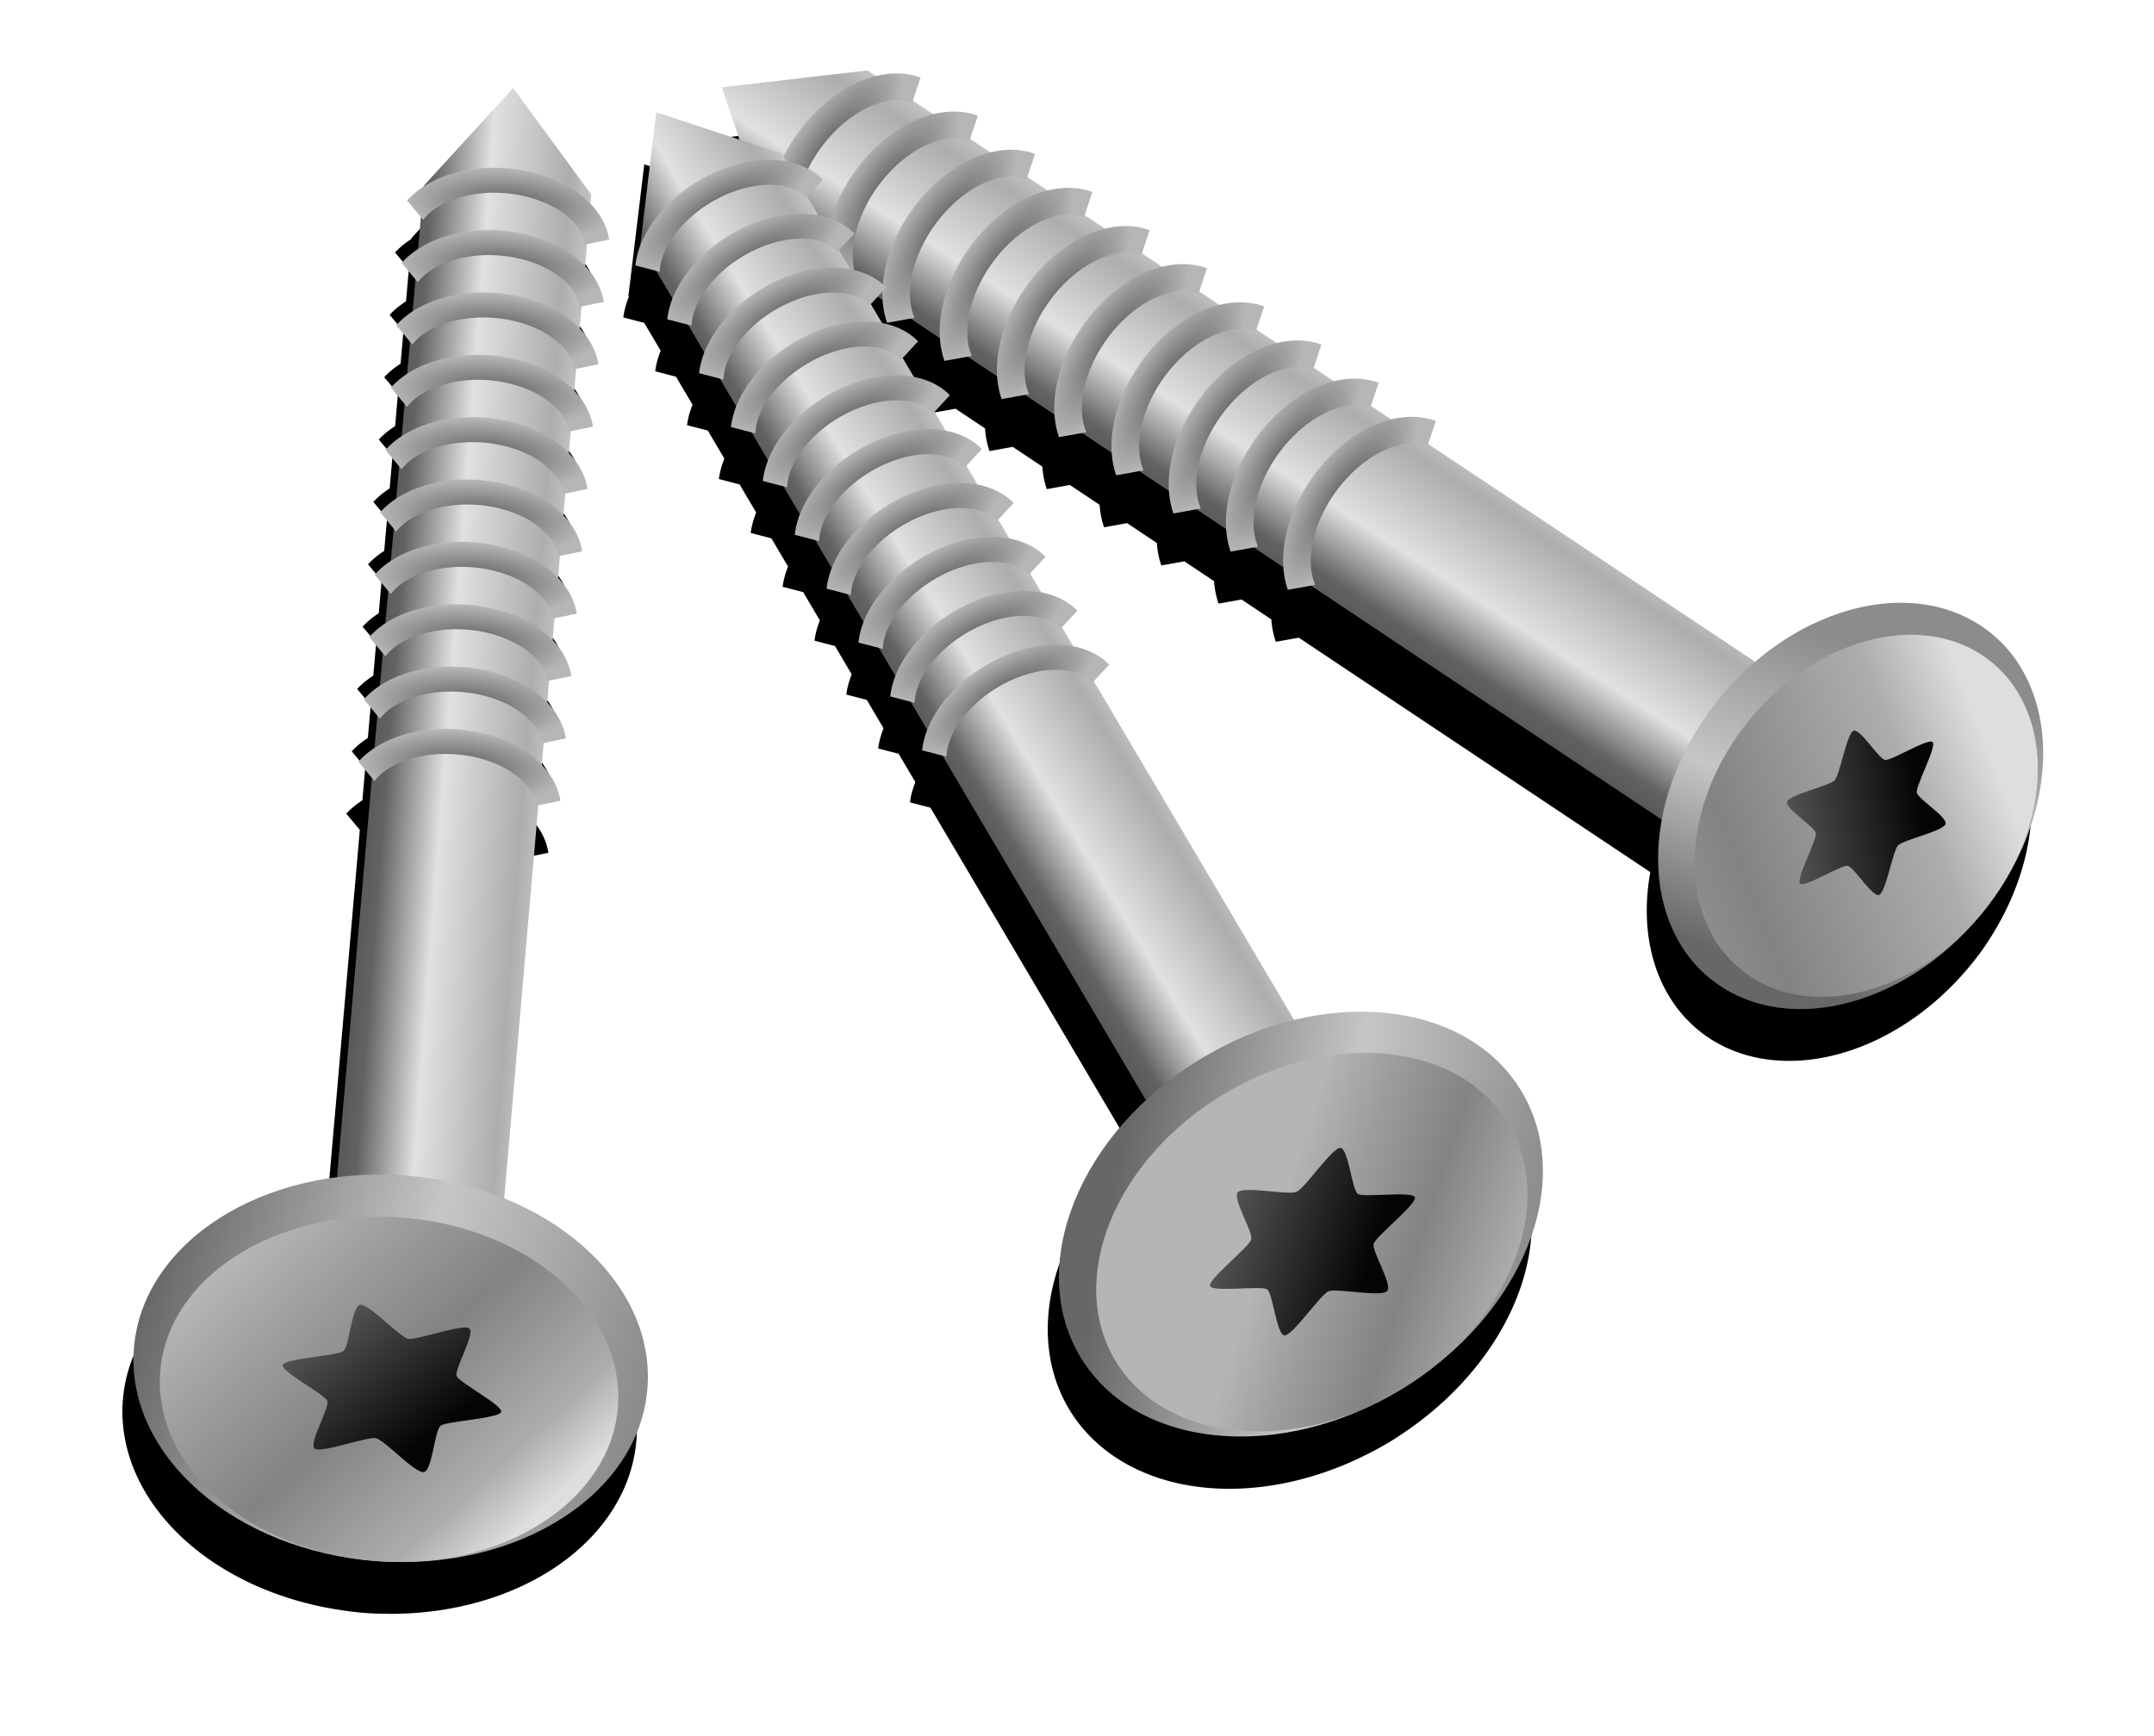 <?xml version="1.0" encoding="UTF-8"?>
<svg width="500" height="403.02" version="1.1" viewBox="0 0 500 403.018" xmlns="http://www.w3.org/2000/svg" xmlns:xlink="http://www.w3.org/1999/xlink">
 <defs>
  <linearGradient id="av">
   <stop stop-color="#8c8c8c" offset="0"/>
   <stop stop-color="#c6c6c6" offset=".483"/>
   <stop stop-color="#676767" offset="1"/>
  </linearGradient>
  <linearGradient id="au">
   <stop stop-color="#b5b5b5" offset="0"/>
   <stop stop-color="#9c9c9c" offset=".232"/>
   <stop stop-color="#838383" offset=".497"/>
   <stop stop-color="#adadad" offset=".845"/>
   <stop stop-color="#dedede" offset="1"/>
  </linearGradient>
  <linearGradient id="as">
   <stop stop-color="#585858" offset="0"/>
   <stop stop-color="#626262" offset=".116"/>
   <stop stop-color="#e1e1e1" offset=".434"/>
   <stop stop-color="#adadad" offset=".877"/>
   <stop stop-color="#c4c4c4" offset="1"/>
  </linearGradient>
  <linearGradient id="a">
   <stop stop-color="#5a5a5a" offset="0"/>
   <stop stop-color="#b6b6b6" offset="1"/>
  </linearGradient>
  <linearGradient id="bt" x1="137.92" x2="152.44" y1="117.48" y2="117.48" gradientTransform="matrix(.997 .076 -.076 .997 -77.221 -31.663)" gradientUnits="userSpaceOnUse" xlink:href="#as"/>
  <radialGradient id="cc" cx="145.4" cy="122.84" r="8.245" gradientTransform="matrix(.997 .076 -.026 .347 -83.271 48.245)" gradientUnits="userSpaceOnUse" xlink:href="#a"/>
  <radialGradient id="cd" cx="145.46" cy="117.83" r="8.245" gradientTransform="matrix(.997 .076 -.026 .347 -83.025 44.986)" gradientUnits="userSpaceOnUse" xlink:href="#a"/>
  <radialGradient id="ce" cx="145.52" cy="112.82" r="8.245" gradientTransform="matrix(.997 .076 -.026 .347 -82.778 41.727)" gradientUnits="userSpaceOnUse" xlink:href="#a"/>
  <radialGradient id="cf" cx="145.57" cy="107.81" r="8.245" gradientTransform="matrix(.997 .076 -.026 .347 -82.531 38.468)" gradientUnits="userSpaceOnUse" xlink:href="#a"/>
  <radialGradient id="cg" cx="145.63" cy="102.8" r="8.245" gradientTransform="matrix(.997 .076 -.026 .347 -82.284 35.209)" gradientUnits="userSpaceOnUse" xlink:href="#a"/>
  <radialGradient id="ch" cx="145.68" cy="97.787" r="8.245" gradientTransform="matrix(.997 .076 -.026 .347 -82.037 31.95)" gradientUnits="userSpaceOnUse" xlink:href="#a"/>
  <radialGradient id="ci" cx="145.74" cy="92.777" r="8.245" gradientTransform="matrix(.997 .076 -.026 .347 -81.791 28.691)" gradientUnits="userSpaceOnUse" xlink:href="#a"/>
  <radialGradient id="cj" cx="145.79" cy="87.767" r="8.245" gradientTransform="matrix(.997 .076 -.026 .347 -81.544 25.432)" gradientUnits="userSpaceOnUse" xlink:href="#a"/>
  <radialGradient id="ck" cx="145.84" cy="82.757" r="8.245" gradientTransform="matrix(.997 .076 -.026 .347 -81.297 22.173)" gradientUnits="userSpaceOnUse" xlink:href="#a"/>
  <radialGradient id="ax" cx="145.9" cy="77.748" r="8.245" gradientTransform="matrix(.997 .076 -.026 .347 -81.05 18.914)" gradientUnits="userSpaceOnUse" xlink:href="#a"/>
  <linearGradient id="bu" x1="164.1" x2="124.61" y1="170.14" y2="161.64" gradientTransform="translate(-79.391 -25.742)" gradientUnits="userSpaceOnUse" xlink:href="#av"/>
  <linearGradient id="bv" x1="131" x2="154.14" y1="163.01" y2="184.36" gradientTransform="translate(-79.391 -25.742)" gradientUnits="userSpaceOnUse" xlink:href="#au"/>
  <linearGradient id="aw" x1="251.44" x2="247.23" y1="172.56" y2="160.34" gradientUnits="userSpaceOnUse">
   <stop stop-color="#040404" offset="0"/>
   <stop stop-color="#5c5c5c" offset="1"/>
  </linearGradient>
  <linearGradient id="bw" x1="137.92" x2="152.44" y1="117.48" y2="117.48" gradientTransform="matrix(.855 -.518 .518 .855 -85.47 68.261)" gradientUnits="userSpaceOnUse" xlink:href="#as"/>
  <radialGradient id="ay" cx="145.4" cy="122.84" r="8.245" gradientTransform="matrix(.855 -.518 .18 .297 -43.93 136.79)" gradientUnits="userSpaceOnUse" xlink:href="#a"/>
  <radialGradient id="az" cx="145.46" cy="117.83" r="8.245" gradientTransform="matrix(.855 -.518 .18 .297 -45.624 134)" gradientUnits="userSpaceOnUse" xlink:href="#a"/>
  <radialGradient id="ba" cx="145.52" cy="112.82" r="8.245" gradientTransform="matrix(.855 -.518 .18 .297 -47.319 131.2)" gradientUnits="userSpaceOnUse" xlink:href="#a"/>
  <radialGradient id="bb" cx="145.57" cy="107.81" r="8.245" gradientTransform="matrix(.855 -.518 .18 .297 -49.013 128.41)" gradientUnits="userSpaceOnUse" xlink:href="#a"/>
  <radialGradient id="bc" cx="145.63" cy="102.8" r="8.245" gradientTransform="matrix(.855 -.518 .18 .297 -50.707 125.61)" gradientUnits="userSpaceOnUse" xlink:href="#a"/>
  <radialGradient id="bd" cx="145.68" cy="97.787" r="8.245" gradientTransform="matrix(.855 -.518 .18 .297 -52.401 122.82)" gradientUnits="userSpaceOnUse" xlink:href="#a"/>
  <radialGradient id="be" cx="145.74" cy="92.777" r="8.245" gradientTransform="matrix(.855 -.518 .18 .297 -54.095 120.02)" gradientUnits="userSpaceOnUse" xlink:href="#a"/>
  <radialGradient id="bf" cx="145.79" cy="87.767" r="8.245" gradientTransform="matrix(.855 -.518 .18 .297 -55.79 117.23)" gradientUnits="userSpaceOnUse" xlink:href="#a"/>
  <radialGradient id="bg" cx="145.84" cy="82.757" r="8.245" gradientTransform="matrix(.855 -.518 .18 .297 -57.484 114.43)" gradientUnits="userSpaceOnUse" xlink:href="#a"/>
  <radialGradient id="bh" cx="145.9" cy="77.748" r="8.245" gradientTransform="matrix(.855 -.518 .18 .297 -59.178 111.64)" gradientUnits="userSpaceOnUse" xlink:href="#a"/>
  <linearGradient id="bx" x1="160.35" x2="135.16" y1="180.49" y2="157.93" gradientTransform="translate(-108.47 14.069)" gradientUnits="userSpaceOnUse" xlink:href="#av"/>
  <linearGradient id="by" x1="141.18" x2="156.18" y1="170.63" y2="188.13" gradientTransform="translate(-108.47 14.069)" gradientUnits="userSpaceOnUse" xlink:href="#au"/>
  <linearGradient id="bz" x1="137.92" x2="152.44" y1="117.48" y2="117.48" gradientTransform="matrix(.617 -.896 .922 .6 -68.596 137.71)" gradientUnits="userSpaceOnUse" xlink:href="#as"/>
  <radialGradient id="bi" cx="145.4" cy="122.84" r="8.245" gradientTransform="matrix(.617 -.896 .32 .208 5.265 185.77)" gradientUnits="userSpaceOnUse" xlink:href="#a"/>
  <radialGradient id="bj" cx="145.46" cy="117.83" r="8.245" gradientTransform="matrix(.617 -.896 .32 .208 2.252 183.81)" gradientUnits="userSpaceOnUse" xlink:href="#a"/>
  <radialGradient id="bk" cx="145.52" cy="112.82" r="8.245" gradientTransform="matrix(.617 -.896 .32 .208 -.76 181.85)" gradientUnits="userSpaceOnUse" xlink:href="#a"/>
  <radialGradient id="bl" cx="145.57" cy="107.81" r="8.245" gradientTransform="matrix(.617 -.896 .32 .208 -3.772 179.89)" gradientUnits="userSpaceOnUse" xlink:href="#a"/>
  <radialGradient id="bm" cx="145.63" cy="102.8" r="8.245" gradientTransform="matrix(.617 -.896 .32 .208 -6.785 177.93)" gradientUnits="userSpaceOnUse" xlink:href="#a"/>
  <radialGradient id="bn" cx="145.68" cy="97.787" r="8.245" gradientTransform="matrix(.617 -.896 .32 .208 -9.797 175.97)" gradientUnits="userSpaceOnUse" xlink:href="#a"/>
  <radialGradient id="bo" cx="145.74" cy="92.777" r="8.245" gradientTransform="matrix(.617 -.896 .32 .208 -12.81 174.01)" gradientUnits="userSpaceOnUse" xlink:href="#a"/>
  <radialGradient id="bp" cx="145.79" cy="87.767" r="8.245" gradientTransform="matrix(.617 -.896 .32 .208 -15.822 172.05)" gradientUnits="userSpaceOnUse" xlink:href="#a"/>
  <radialGradient id="bq" cx="145.84" cy="82.757" r="8.245" gradientTransform="matrix(.617 -.896 .32 .208 -18.834 170.09)" gradientUnits="userSpaceOnUse" xlink:href="#a"/>
  <radialGradient id="br" cx="145.9" cy="77.748" r="8.245" gradientTransform="matrix(.617 -.896 .32 .208 -21.847 168.13)" gradientUnits="userSpaceOnUse" xlink:href="#a"/>
  <linearGradient id="ca" x1="155.1" x2="124.65" y1="158.76" y2="165.29" gradientTransform="matrix(.863 0 0 .88 -119.66 53.245)" gradientUnits="userSpaceOnUse" xlink:href="#av"/>
  <linearGradient id="cb" x1="115.82" x2="155.55" y1="149.08" y2="177.72" gradientTransform="matrix(.863 0 0 .88 -119.66 53.245)" gradientUnits="userSpaceOnUse" xlink:href="#au"/>
  <filter id="bs" x="-.064" y="-.082" width="1.128" height="1.164" color-interpolation-filters="sRGB">
   <feGaussianBlur stdDeviation="4.083"/>
  </filter>
 </defs>
 <g transform="matrix(2.9 0 0 2.9 -62.707 -117.65)">
  <path d="m90.088 50.37-11.646 1.348 1.406 4.188-6.654-2.186-1.273 10.543 0.035 0.061c-0.211 0.545-0.375 1.099-0.438 1.654l1.67 0.434 1.318 2.231c-0.21 0.543-0.373 1.094-0.436 1.647l1.662 0.432 1.322 2.238c-0.209 0.542-0.373 1.093-0.436 1.645l1.66 0.43 1.324 2.242c-0.208 0.54-0.371 1.088-0.434 1.639l1.654 0.43 1.326 2.246c-0.208 0.54-0.371 1.09-0.434 1.641l1.654 0.428 1.33 2.254c-0.206 0.536-0.366 1.081-0.428 1.627l1.639 0.424 1.338 2.264c-0.205 0.536-0.366 1.079-0.428 1.625l1.639 0.426 1.336 2.264c-0.205 0.536-0.364 1.08-0.426 1.625l1.635 0.424 1.34 2.268c-0.204 0.535-0.364 1.077-0.426 1.621l1.633 0.424 1.34 2.268c-0.205 0.535-0.366 1.078-0.428 1.623l1.635 0.424 16.312 27.627a15.476 20.616 58.777 0 0 -5.18 20.576 15.476 20.616 58.777 0 0 23.975 3.481 13.792 18.373 58.777 0 0 1.68 -0.928 13.792 18.373 58.777 0 0 1.174 -0.762 15.476 20.616 58.777 0 0 8.432 -23.164 15.476 20.616 58.777 0 0 -18.225 -5.644l-16.053-27.146 1.228-1.324c-0.749-0.77-1.761-1.251-2.877-1.463l-0.902-1.525 1.232-1.328c-0.75-0.772-1.763-1.252-2.883-1.463l-0.898-1.522 1.232-1.328c-0.751-0.772-1.765-1.254-2.885-1.465l-0.898-1.52 1.234-1.33c-0.751-0.772-1.765-1.252-2.885-1.463l-0.898-1.52 1.234-1.33c-0.752-0.773-1.767-1.254-2.889-1.465l-0.896-1.518 1.228-1.326c-0.75-0.771-1.761-1.253-2.879-1.465l-0.898-1.522 1.232-1.328c-0.75-0.772-1.765-1.254-2.885-1.465l-0.9-1.52 0.547-0.59 0.395 0.262c0.042 0.634 0.161 1.249 0.359 1.824l1.871-0.334 2.356 1.57c0.042 0.631 0.162 1.242 0.359 1.815l1.861-0.332 2.359 1.572c0.042 0.632 0.162 1.245 0.359 1.818l1.863-0.336 2.365 1.578c0.043 0.627 0.163 1.235 0.359 1.805l1.848-0.332 2.377 1.586c0.043 0.625 0.164 1.232 0.359 1.801l1.844-0.332 2.379 1.588c0.043 0.625 0.164 1.231 0.359 1.799l1.844-0.33 2.381 1.588c0.043 0.624 0.162 1.23 0.357 1.797l1.842-0.33 2.381 1.59c0.043 0.625 0.164 1.229 0.359 1.797l1.842-0.33 28.137 18.77a13.583 17.813 39.192 0 0 4.854 13.375 13.583 17.813 39.192 0 0 20.748 -5.896 12.105 15.875 39.192 0 0 1.018 -1.322 12.105 15.875 39.192 0 0 0.67 -1.02 13.583 17.813 39.192 0 0 -1.916 -20.811 13.583 17.813 39.192 0 0 -17.922 3.018l-26.197-17.449 0.613-1.853c-1.113-0.412-2.354-0.422-3.576-0.121l-1.621-1.08 0.617-1.855c-1.116-0.413-2.36-0.422-3.584-0.119l-1.617-1.078 0.617-1.857c-1.116-0.413-2.361-0.422-3.586-0.119l-1.613-1.076 0.617-1.859c-1.117-0.413-2.362-0.423-3.588-0.119l-1.611-1.074 0.617-1.863c-1.118-0.413-2.364-0.419-3.59-0.115l-1.615-1.076 0.617-1.853c-1.115-0.412-2.357-0.423-3.58-0.121l-1.619-1.078 0.617-1.859c-1.116-0.413-2.361-0.42-3.586-0.117l-1.615-1.076 0.617-1.857c-1.116-0.413-2.36-0.422-3.584-0.119l-1.617-1.076 0.619-1.861c-1.117-0.413-2.362-0.421-3.588-0.117l-1.615-1.076 0.617-1.857c-1.116-0.413-2.36-0.422-3.584-0.119l-0.672-0.447zm-28.355 1.412-7.166 7.838-0.006 0.07c-0.488 0.32-0.943 0.675-1.316 1.09l1.105 1.322-0.227 2.586c-0.485 0.319-0.937 0.672-1.309 1.084l1.1 1.315-0.227 2.592c-0.485 0.319-0.937 0.673-1.309 1.086l1.1 1.315-0.227 2.594c-0.484 0.318-0.934 0.671-1.305 1.082l1.096 1.309-0.227 2.6c-0.484 0.319-0.936 0.672-1.307 1.084l1.098 1.309-0.229 2.609c-0.479 0.317-0.927 0.666-1.295 1.074l1.088 1.299-0.229 2.617c-0.479 0.317-0.925 0.666-1.293 1.074l1.086 1.297-0.229 2.621c-0.479 0.317-0.925 0.666-1.293 1.074l1.086 1.295-0.23 2.623c-0.477 0.316-0.922 0.665-1.289 1.072l1.082 1.295-0.229 2.623c-0.478 0.316-0.924 0.665-1.291 1.072l1.084 1.297-2.791 31.959a20.616 15.476 4.33 0 0 -16.18 13.729 20.616 15.476 4.33 0 0 17.463 16.77 18.373 13.792 4.33 0 0 1.926 0.227 18.373 13.792 4.33 0 0 1.391 0.061 20.616 15.476 4.33 0 0 20.334 -13.943 20.616 15.476 4.33 0 0 -11.545 -15.189l2.725-31.42 1.77-0.363c-0.161-1.062-0.705-2.039-1.49-2.861l0.154-1.766 1.773-0.363c-0.162-1.064-0.706-2.045-1.494-2.867l0.152-1.76 1.775-0.365c-0.162-1.064-0.706-2.042-1.494-2.865l0.152-1.76 1.777-0.365c-0.162-1.065-0.707-2.046-1.496-2.869l0.152-1.756 1.777-0.367c-0.162-1.066-0.708-2.046-1.498-2.869l0.152-1.758 1.772-0.363c-0.161-1.063-0.704-2.043-1.49-2.865l0.152-1.762 1.775-0.365c-0.162-1.065-0.706-2.046-1.494-2.869l0.152-1.758 1.773-0.363c-0.162-1.063-0.707-2.043-1.494-2.865l0.152-1.764 1.775-0.363c-0.162-1.064-0.706-2.045-1.494-2.867l0.152-1.762 1.773-0.363c-0.162-1.063-0.707-2.041-1.494-2.863l0.064-0.734-6.258-8.525z" filter="url(#bs)"/>
  <g transform="translate(-4.936 -.925)">
   <path d="m165.77 111.24-77.775-51.879-3.657-10.881 11.648-1.348 82.306 54.827c-8.376 6.991-8.39 6.227-12.521 9.281z" fill="url(#bz)"/>
   <path d="m131.48 79.883c-1.431 2.077-2.185 4.329-2.215 6.385-0.012 0.851 0.114 1.679 0.376 2.439l2.195-0.393c-0.243-0.552-0.368-1.227-0.357-2.013 0.023-1.555 0.625-3.457 1.84-5.22 1.215-1.763 2.794-3.027 4.266-3.639 1.26-0.525 2.366-0.574 3.224-0.21l0.679-2.044c-1.481-0.548-3.189-0.386-4.776 0.275-1.945 0.81-3.801 2.345-5.232 4.421z" color="#000000" color-rendering="auto" fill="url(#bi)" image-rendering="auto" shape-rendering="auto" solid-color="#000000" style="block-progression:tb;isolation:auto;mix-blend-mode:normal;text-decoration-color:#000000;text-decoration-line:none;text-decoration-style:solid;text-indent:0;text-transform:none;white-space:normal"/>
   <path d="m126.9 76.826c-1.431 2.077-2.185 4.329-2.215 6.385-0.012 0.851 0.115 1.679 0.376 2.439l2.195-0.393c-0.243-0.552-0.368-1.227-0.357-2.013 0.023-1.555 0.625-3.457 1.84-5.22 1.215-1.763 2.794-3.027 4.266-3.639 1.26-0.525 2.366-0.574 3.224-0.21l0.678-2.044c-1.481-0.548-3.189-0.386-4.776 0.275-1.945 0.81-3.801 2.345-5.232 4.421z" color="#000000" color-rendering="auto" fill="url(#bj)" image-rendering="auto" shape-rendering="auto" solid-color="#000000" style="block-progression:tb;isolation:auto;mix-blend-mode:normal;text-decoration-color:#000000;text-decoration-line:none;text-decoration-style:solid;text-indent:0;text-transform:none;white-space:normal"/>
   <path d="m122.32 73.771c-1.431 2.077-2.185 4.329-2.215 6.385-0.012 0.851 0.115 1.679 0.376 2.439l2.195-0.393c-0.243-0.552-0.368-1.227-0.357-2.013 0.023-1.555 0.625-3.457 1.84-5.22 1.215-1.763 2.794-3.027 4.266-3.639 1.26-0.525 2.366-0.574 3.224-0.21l0.679-2.044c-1.481-0.548-3.189-0.386-4.776 0.275-1.945 0.81-3.801 2.345-5.232 4.421z" color="#000000" color-rendering="auto" fill="url(#bk)" image-rendering="auto" shape-rendering="auto" solid-color="#000000" style="block-progression:tb;isolation:auto;mix-blend-mode:normal;text-decoration-color:#000000;text-decoration-line:none;text-decoration-style:solid;text-indent:0;text-transform:none;white-space:normal"/>
   <path d="m117.74 70.716c-1.431 2.077-2.185 4.329-2.215 6.385-0.012 0.851 0.115 1.679 0.376 2.439l2.195-0.393c-0.243-0.552-0.368-1.227-0.357-2.013 0.023-1.555 0.625-3.457 1.84-5.22 1.215-1.763 2.794-3.027 4.266-3.639 1.26-0.525 2.366-0.574 3.224-0.21l0.679-2.044c-1.481-0.548-3.189-0.386-4.776 0.275-1.945 0.81-3.801 2.345-5.232 4.421z" color="#000000" color-rendering="auto" fill="url(#bl)" image-rendering="auto" shape-rendering="auto" solid-color="#000000" style="block-progression:tb;isolation:auto;mix-blend-mode:normal;text-decoration-color:#000000;text-decoration-line:none;text-decoration-style:solid;text-indent:0;text-transform:none;white-space:normal"/>
   <path d="m113.16 67.661c-1.431 2.077-2.185 4.329-2.215 6.385-0.012 0.851 0.115 1.679 0.376 2.439l2.195-0.393c-0.243-0.552-0.368-1.227-0.357-2.013 0.023-1.555 0.625-3.457 1.84-5.22 1.215-1.763 2.794-3.027 4.266-3.639 1.26-0.525 2.366-0.574 3.224-0.21l0.679-2.044c-1.481-0.548-3.189-0.386-4.776 0.275-1.945 0.81-3.801 2.345-5.232 4.421z" color="#000000" color-rendering="auto" fill="url(#bm)" image-rendering="auto" shape-rendering="auto" solid-color="#000000" style="block-progression:tb;isolation:auto;mix-blend-mode:normal;text-decoration-color:#000000;text-decoration-line:none;text-decoration-style:solid;text-indent:0;text-transform:none;white-space:normal"/>
   <path d="m108.57 64.614c-1.431 2.077-2.185 4.329-2.215 6.385-0.012 0.851 0.115 1.679 0.376 2.439l2.195-0.393c-0.243-0.552-0.368-1.227-0.357-2.013 0.023-1.555 0.625-3.457 1.84-5.22 1.215-1.763 2.794-3.027 4.266-3.639 1.26-0.525 2.366-0.574 3.224-0.21l0.679-2.044c-1.481-0.548-3.189-0.386-4.776 0.275-1.945 0.81-3.801 2.345-5.232 4.421z" color="#000000" color-rendering="auto" fill="url(#bn)" image-rendering="auto" shape-rendering="auto" solid-color="#000000" style="block-progression:tb;isolation:auto;mix-blend-mode:normal;text-decoration-color:#000000;text-decoration-line:none;text-decoration-style:solid;text-indent:0;text-transform:none;white-space:normal"/>
   <path d="m103.99 61.557c-1.431 2.077-2.185 4.329-2.215 6.385-0.012 0.851 0.115 1.679 0.376 2.439l2.195-0.393c-0.243-0.552-0.368-1.227-0.357-2.013 0.023-1.555 0.625-3.457 1.84-5.22 1.215-1.763 2.794-3.027 4.266-3.639 1.26-0.525 2.366-0.574 3.224-0.21l0.679-2.044c-1.481-0.548-3.189-0.386-4.776 0.275-1.945 0.81-3.801 2.345-5.232 4.421z" color="#000000" color-rendering="auto" fill="url(#bo)" image-rendering="auto" shape-rendering="auto" solid-color="#000000" style="block-progression:tb;isolation:auto;mix-blend-mode:normal;text-decoration-color:#000000;text-decoration-line:none;text-decoration-style:solid;text-indent:0;text-transform:none;white-space:normal"/>
   <path d="m99.402 58.506c-1.431 2.077-2.185 4.329-2.215 6.385-0.012 0.851 0.115 1.679 0.376 2.439l2.195-0.393c-0.243-0.552-0.368-1.227-0.357-2.013 0.023-1.555 0.625-3.457 1.84-5.22 1.215-1.763 2.794-3.027 4.266-3.639 1.26-0.525 2.366-0.574 3.224-0.21l0.679-2.044c-1.481-0.548-3.189-0.386-4.776 0.275-1.945 0.81-3.801 2.345-5.232 4.421z" color="#000000" color-rendering="auto" fill="url(#bp)" image-rendering="auto" shape-rendering="auto" solid-color="#000000" style="block-progression:tb;isolation:auto;mix-blend-mode:normal;text-decoration-color:#000000;text-decoration-line:none;text-decoration-style:solid;text-indent:0;text-transform:none;white-space:normal"/>
   <path d="m94.819 55.45c-1.431 2.077-2.185 4.329-2.215 6.385-0.012 0.851 0.115 1.679 0.376 2.439l2.195-0.393c-0.243-0.552-0.368-1.227-0.357-2.013 0.023-1.555 0.625-3.457 1.84-5.22s2.794-3.027 4.266-3.639c1.26-0.525 2.366-0.574 3.224-0.21l0.679-2.044c-1.481-0.548-3.189-0.386-4.776 0.275-1.945 0.81-3.801 2.345-5.232 4.421z" color="#000000" color-rendering="auto" fill="url(#bq)" image-rendering="auto" shape-rendering="auto" solid-color="#000000" style="block-progression:tb;isolation:auto;mix-blend-mode:normal;text-decoration-color:#000000;text-decoration-line:none;text-decoration-style:solid;text-indent:0;text-transform:none;white-space:normal"/>
   <path d="m90.234 52.399c-1.431 2.077-2.185 4.329-2.215 6.385-0.012 0.851 0.115 1.679 0.376 2.439l2.195-0.393c-0.243-0.552-0.368-1.227-0.357-2.013 0.023-1.555 0.625-3.457 1.84-5.22 1.215-1.763 2.794-3.027 4.266-3.639 1.26-0.525 2.366-0.574 3.224-0.21l0.679-2.044c-1.481-0.548-3.189-0.386-4.776 0.275-1.945 0.81-3.801 2.345-5.232 4.421z" color="#000000" color-rendering="auto" fill="url(#br)" image-rendering="auto" shape-rendering="auto" solid-color="#000000" style="block-progression:tb;isolation:auto;mix-blend-mode:normal;text-decoration-color:#000000;text-decoration-line:none;text-decoration-style:solid;text-indent:0;text-transform:none;white-space:normal"/>
   <ellipse transform="matrix(.577 -.817 .844 .536 0 0)" cx="4.169" cy="204.13" rx="17.783" ry="13.623" fill="url(#ca)"/>
   <ellipse transform="matrix(.577 -.817 .844 .536 0 0)" cx="4.169" cy="205.61" rx="15.848" ry="12.141" fill="url(#cb)"/>
   <path transform="matrix(.174 -.937 .879 -.046 -15.208 348.82)" d="m256.11 172.81c-0.392 0.461-3.71-0.804-4.279-0.598-0.563 0.204-2.271 3.291-2.86 3.183-0.595-0.109-1.159-3.615-1.621-4.005-0.458-0.386-3.985-0.321-4.186-0.885-0.203-0.57 2.551-2.811 2.657-3.406 0.105-0.59-1.715-3.612-1.327-4.068 0.392-0.461 3.71 0.804 4.279 0.598 0.563-0.204 2.271-3.291 2.86-3.183 0.595 0.109 1.159 3.615 1.621 4.005 0.458 0.386 3.985 0.321 4.186 0.885 0.203 0.57-2.551 2.811-2.657 3.406-0.105 0.59 1.715 3.612 1.327 4.068z" fill="url(#aw)"/>
  </g>
  <path d="m48.128 140.18 7.401-84.724 7.167-7.838 6.256 8.526-7.772 89.626c-9.363-3.382-8.751-3.741-13.051-5.589z" fill="url(#bt)"/>
  <path d="m58.249 98.958c-2.313-0.175-4.466 0.262-6.14 1.177-0.693 0.379-1.305 0.856-1.803 1.409l1.292 1.543c0.338-0.443 0.827-0.849 1.468-1.199 1.266-0.692 3.069-1.088 5.032-0.939 1.963 0.149 3.684 0.811 4.832 1.686 0.983 0.749 1.513 1.595 1.6 2.434l1.952-0.401c-0.215-1.413-1.103-2.679-2.341-3.623-1.517-1.157-3.58-1.913-5.892-2.088z" color="#000000" color-rendering="auto" fill="url(#cc)" image-rendering="auto" shape-rendering="auto" solid-color="#000000" style="block-progression:tb;isolation:auto;mix-blend-mode:normal;text-decoration-color:#000000;text-decoration-line:none;text-decoration-style:solid;text-indent:0;text-transform:none;white-space:normal"/>
  <path d="m58.687 93.967c-2.313-0.175-4.466 0.262-6.14 1.177-0.693 0.379-1.305 0.856-1.803 1.409l1.292 1.543c0.338-0.443 0.827-0.849 1.468-1.199 1.266-0.692 3.069-1.088 5.032-0.939 1.963 0.149 3.684 0.811 4.832 1.686 0.983 0.749 1.513 1.595 1.6 2.434l1.952-0.401c-0.215-1.413-1.103-2.679-2.341-3.623-1.517-1.157-3.58-1.913-5.892-2.088z" color="#000000" color-rendering="auto" fill="url(#cd)" image-rendering="auto" shape-rendering="auto" solid-color="#000000" style="block-progression:tb;isolation:auto;mix-blend-mode:normal;text-decoration-color:#000000;text-decoration-line:none;text-decoration-style:solid;text-indent:0;text-transform:none;white-space:normal"/>
  <path d="m59.121 88.976c-2.313-0.175-4.466 0.262-6.14 1.177-0.693 0.379-1.305 0.856-1.803 1.409l1.292 1.543c0.338-0.443 0.827-0.849 1.468-1.199 1.266-0.692 3.069-1.088 5.032-0.939 1.963 0.149 3.684 0.811 4.832 1.686 0.983 0.749 1.513 1.595 1.6 2.434l1.952-0.401c-0.215-1.413-1.103-2.679-2.341-3.623-1.517-1.157-3.58-1.913-5.892-2.088z" color="#000000" color-rendering="auto" fill="url(#ce)" image-rendering="auto" shape-rendering="auto" solid-color="#000000" style="block-progression:tb;isolation:auto;mix-blend-mode:normal;text-decoration-color:#000000;text-decoration-line:none;text-decoration-style:solid;text-indent:0;text-transform:none;white-space:normal"/>
  <path d="m59.556 83.984c-2.313-0.175-4.466 0.262-6.14 1.177-0.693 0.379-1.305 0.856-1.803 1.409l1.292 1.543c0.338-0.443 0.827-0.849 1.468-1.199 1.266-0.692 3.069-1.088 5.032-0.939 1.963 0.149 3.684 0.811 4.832 1.686 0.983 0.749 1.513 1.595 1.6 2.434l1.952-0.401c-0.215-1.413-1.103-2.679-2.341-3.623-1.517-1.157-3.58-1.913-5.892-2.088z" color="#000000" color-rendering="auto" fill="url(#cf)" image-rendering="auto" shape-rendering="auto" solid-color="#000000" style="block-progression:tb;isolation:auto;mix-blend-mode:normal;text-decoration-color:#000000;text-decoration-line:none;text-decoration-style:solid;text-indent:0;text-transform:none;white-space:normal"/>
  <path d="m59.99 78.993c-2.313-0.175-4.466 0.262-6.14 1.177-0.693 0.379-1.305 0.856-1.803 1.409l1.292 1.543c0.338-0.443 0.827-0.849 1.468-1.199 1.266-0.692 3.069-1.088 5.032-0.939 1.963 0.149 3.684 0.811 4.832 1.686 0.983 0.749 1.513 1.595 1.6 2.434l1.952-0.401c-0.215-1.413-1.103-2.679-2.341-3.623-1.517-1.157-3.58-1.913-5.892-2.088z" color="#000000" color-rendering="auto" fill="url(#cg)" image-rendering="auto" shape-rendering="auto" solid-color="#000000" style="block-progression:tb;isolation:auto;mix-blend-mode:normal;text-decoration-color:#000000;text-decoration-line:none;text-decoration-style:solid;text-indent:0;text-transform:none;white-space:normal"/>
  <path d="m60.416 74.001c-2.313-0.175-4.466 0.262-6.14 1.177-0.693 0.379-1.305 0.856-1.803 1.409l1.292 1.543c0.338-0.443 0.827-0.849 1.468-1.199 1.266-0.692 3.069-1.088 5.032-0.939 1.963 0.149 3.684 0.811 4.832 1.686 0.983 0.749 1.513 1.595 1.6 2.434l1.952-0.401c-0.215-1.413-1.103-2.679-2.341-3.623-1.517-1.157-3.58-1.913-5.892-2.088z" color="#000000" color-rendering="auto" fill="url(#ch)" image-rendering="auto" shape-rendering="auto" solid-color="#000000" style="block-progression:tb;isolation:auto;mix-blend-mode:normal;text-decoration-color:#000000;text-decoration-line:none;text-decoration-style:solid;text-indent:0;text-transform:none;white-space:normal"/>
  <path d="m60.853 69.01c-2.313-0.175-4.466 0.262-6.14 1.177-0.693 0.379-1.305 0.856-1.803 1.409l1.292 1.543c0.338-0.443 0.827-0.849 1.468-1.199 1.266-0.692 3.069-1.088 5.032-0.939 1.963 0.149 3.684 0.811 4.832 1.686 0.983 0.749 1.513 1.595 1.6 2.434l1.952-0.401c-0.215-1.413-1.103-2.679-2.341-3.623-1.517-1.157-3.58-1.913-5.892-2.088z" color="#000000" color-rendering="auto" fill="url(#ci)" image-rendering="auto" shape-rendering="auto" solid-color="#000000" style="block-progression:tb;isolation:auto;mix-blend-mode:normal;text-decoration-color:#000000;text-decoration-line:none;text-decoration-style:solid;text-indent:0;text-transform:none;white-space:normal"/>
  <path d="m61.284 64.019c-2.313-0.175-4.466 0.262-6.14 1.177-0.693 0.379-1.305 0.856-1.803 1.409l1.292 1.543c0.338-0.443 0.827-0.849 1.468-1.199 1.266-0.692 3.069-1.088 5.032-0.939s3.684 0.811 4.832 1.686c0.983 0.749 1.513 1.595 1.6 2.434l1.952-0.401c-0.215-1.413-1.103-2.679-2.341-3.623-1.517-1.157-3.58-1.913-5.892-2.088z" color="#000000" color-rendering="auto" fill="url(#cj)" image-rendering="auto" shape-rendering="auto" solid-color="#000000" style="block-progression:tb;isolation:auto;mix-blend-mode:normal;text-decoration-color:#000000;text-decoration-line:none;text-decoration-style:solid;text-indent:0;text-transform:none;white-space:normal"/>
  <path d="m61.719 59.028c-2.313-0.175-4.466 0.262-6.14 1.177-0.693 0.379-1.305 0.856-1.803 1.409l1.292 1.543c0.338-0.443 0.827-0.849 1.468-1.199 1.266-0.692 3.069-1.088 5.032-0.939s3.684 0.811 4.832 1.686c0.983 0.749 1.513 1.595 1.6 2.434l1.952-0.401c-0.215-1.413-1.103-2.679-2.341-3.623-1.517-1.157-3.58-1.913-5.892-2.088z" color="#000000" color-rendering="auto" fill="url(#ck)" image-rendering="auto" shape-rendering="auto" solid-color="#000000" style="block-progression:tb;isolation:auto;mix-blend-mode:normal;text-decoration-color:#000000;text-decoration-line:none;text-decoration-style:solid;text-indent:0;text-transform:none;white-space:normal"/>
  <path d="m62.149 54.036c-2.313-0.175-4.466 0.262-6.14 1.177-0.693 0.379-1.305 0.856-1.803 1.409l1.292 1.543c0.338-0.443 0.827-0.849 1.468-1.199 1.266-0.692 3.069-1.088 5.032-0.939s3.684 0.811 4.832 1.686c0.983 0.749 1.513 1.595 1.6 2.434l1.952-0.401c-0.215-1.413-1.103-2.679-2.341-3.623-1.517-1.157-3.58-1.913-5.892-2.088z" color="#000000" color-rendering="auto" fill="url(#ax)" image-rendering="auto" shape-rendering="auto" solid-color="#000000" style="block-progression:tb;isolation:auto;mix-blend-mode:normal;text-decoration-color:#000000;text-decoration-line:none;text-decoration-style:solid;text-indent:0;text-transform:none;white-space:normal"/>
  <ellipse transform="matrix(.997 .076 -.076 .997 0 0)" cx="64.157" cy="145.66" rx="20.616" ry="15.476" fill="url(#bu)"/>
  <ellipse transform="matrix(.997 .076 -.076 .997 0 0)" cx="64.157" cy="147.35" rx="18.373" ry="13.792" fill="url(#bv)"/>
  <path transform="matrix(1.058 -.374 .53 .829 -300.82 106.12)" d="m256.11 172.81c-0.392 0.461-3.71-0.804-4.279-0.598-0.563 0.204-2.271 3.291-2.86 3.183-0.595-0.109-1.159-3.615-1.621-4.005-0.458-0.386-3.985-0.321-4.186-0.885-0.203-0.57 2.551-2.811 2.657-3.406 0.105-0.59-1.715-3.612-1.327-4.068 0.392-0.461 3.71 0.804 4.279 0.598 0.563-0.204 2.271-3.291 2.86-3.183 0.595 0.109 1.159 3.615 1.621 4.005 0.458 0.386 3.985 0.321 4.186 0.885 0.203 0.57-2.551 2.811-2.657 3.406-0.105 0.59 1.715 3.612 1.327 4.068z" fill="url(#aw)"/>
  <g transform="translate(-.308 -1.851)">
   <path d="m116.43 135.19-43.241-73.233 1.273-10.544 10.047 3.299 45.79 77.437c-9.584 2.692-9.295 2.044-13.868 3.041z" fill="url(#bw)"/>
   <path d="m100.7 95.762c-1.983 1.202-3.481 2.81-4.311 4.527-0.343 0.711-0.564 1.456-0.648 2.195l1.948 0.505c0.017-0.557 0.179-1.172 0.497-1.829 0.628-1.3 1.865-2.67 3.548-3.69 1.684-1.021 3.469-1.482 4.911-1.438 1.235 0.038 2.159 0.418 2.717 1.05l1.355-1.461c-0.996-1.025-2.455-1.538-4.011-1.586-1.906-0.059-4.024 0.526-6.008 1.728z" color="#000000" color-rendering="auto" fill="url(#ay)" image-rendering="auto" shape-rendering="auto" solid-color="#000000" style="block-progression:tb;isolation:auto;mix-blend-mode:normal;text-decoration-color:#000000;text-decoration-line:none;text-decoration-style:solid;text-indent:0;text-transform:none;white-space:normal"/>
   <path d="m98.149 91.447c-1.983 1.202-3.481 2.81-4.311 4.527-0.343 0.711-0.564 1.456-0.648 2.195l1.948 0.505c0.017-0.557 0.179-1.172 0.497-1.829 0.628-1.3 1.865-2.67 3.548-3.69 1.684-1.021 3.469-1.482 4.911-1.438 1.235 0.038 2.159 0.418 2.717 1.05l1.355-1.461c-0.996-1.025-2.455-1.538-4.011-1.586-1.906-0.059-4.024 0.526-6.008 1.728z" color="#000000" color-rendering="auto" fill="url(#az)" image-rendering="auto" shape-rendering="auto" solid-color="#000000" style="block-progression:tb;isolation:auto;mix-blend-mode:normal;text-decoration-color:#000000;text-decoration-line:none;text-decoration-style:solid;text-indent:0;text-transform:none;white-space:normal"/>
   <path d="m95.6 87.134c-1.983 1.202-3.481 2.81-4.311 4.527-0.343 0.711-0.564 1.456-0.648 2.195l1.948 0.505c0.017-0.557 0.179-1.172 0.497-1.829 0.628-1.3 1.865-2.67 3.548-3.69 1.684-1.021 3.469-1.482 4.911-1.438 1.235 0.038 2.159 0.418 2.717 1.05l1.355-1.461c-0.996-1.025-2.455-1.538-4.011-1.586-1.906-0.059-4.024 0.526-6.008 1.728z" color="#000000" color-rendering="auto" fill="url(#ba)" image-rendering="auto" shape-rendering="auto" solid-color="#000000" style="block-progression:tb;isolation:auto;mix-blend-mode:normal;text-decoration-color:#000000;text-decoration-line:none;text-decoration-style:solid;text-indent:0;text-transform:none;white-space:normal"/>
   <path d="m93.052 82.82c-1.983 1.202-3.481 2.81-4.311 4.527-0.343 0.711-0.564 1.456-0.648 2.195l1.948 0.505c0.017-0.557 0.179-1.172 0.497-1.829 0.628-1.3 1.865-2.67 3.548-3.69 1.684-1.021 3.469-1.482 4.911-1.438 1.235 0.038 2.159 0.418 2.717 1.05l1.355-1.461c-0.996-1.025-2.455-1.538-4.011-1.586-1.906-0.059-4.024 0.526-6.008 1.728z" color="#000000" color-rendering="auto" fill="url(#bb)" image-rendering="auto" shape-rendering="auto" solid-color="#000000" style="block-progression:tb;isolation:auto;mix-blend-mode:normal;text-decoration-color:#000000;text-decoration-line:none;text-decoration-style:solid;text-indent:0;text-transform:none;white-space:normal"/>
   <path d="m90.503 78.507c-1.983 1.202-3.481 2.81-4.311 4.527-0.343 0.711-0.564 1.456-0.648 2.195l1.948 0.505c0.017-0.557 0.179-1.172 0.497-1.829 0.628-1.3 1.865-2.67 3.548-3.69 1.684-1.021 3.469-1.482 4.911-1.438 1.235 0.038 2.159 0.418 2.717 1.05l1.355-1.461c-0.996-1.025-2.455-1.538-4.011-1.586-1.906-0.059-4.024 0.526-6.008 1.728z" color="#000000" color-rendering="auto" fill="url(#bc)" image-rendering="auto" shape-rendering="auto" solid-color="#000000" style="block-progression:tb;isolation:auto;mix-blend-mode:normal;text-decoration-color:#000000;text-decoration-line:none;text-decoration-style:solid;text-indent:0;text-transform:none;white-space:normal"/>
   <path d="m87.947 74.198c-1.983 1.202-3.481 2.81-4.311 4.527-0.343 0.711-0.564 1.456-0.648 2.195l1.948 0.505c0.017-0.557 0.179-1.172 0.497-1.829 0.628-1.3 1.865-2.67 3.548-3.69 1.684-1.021 3.469-1.482 4.911-1.438 1.235 0.038 2.159 0.418 2.717 1.05l1.355-1.461c-0.996-1.025-2.455-1.538-4.011-1.586-1.906-0.059-4.024 0.526-6.008 1.728z" color="#000000" color-rendering="auto" fill="url(#bd)" image-rendering="auto" shape-rendering="auto" solid-color="#000000" style="block-progression:tb;isolation:auto;mix-blend-mode:normal;text-decoration-color:#000000;text-decoration-line:none;text-decoration-style:solid;text-indent:0;text-transform:none;white-space:normal"/>
   <path d="m85.401 69.884c-1.983 1.202-3.481 2.81-4.311 4.527-0.343 0.711-0.564 1.456-0.648 2.195l1.948 0.505c0.017-0.557 0.179-1.172 0.497-1.829 0.628-1.3 1.865-2.67 3.548-3.69 1.684-1.021 3.469-1.482 4.911-1.438 1.235 0.038 2.159 0.418 2.717 1.05l1.355-1.461c-0.996-1.025-2.455-1.538-4.011-1.586-1.906-0.059-4.024 0.526-6.008 1.728z" color="#000000" color-rendering="auto" fill="url(#be)" image-rendering="auto" shape-rendering="auto" solid-color="#000000" style="block-progression:tb;isolation:auto;mix-blend-mode:normal;text-decoration-color:#000000;text-decoration-line:none;text-decoration-style:solid;text-indent:0;text-transform:none;white-space:normal"/>
   <path d="m82.849 65.572c-1.983 1.202-3.481 2.81-4.311 4.527-0.343 0.711-0.564 1.456-0.648 2.195l1.948 0.505c0.017-0.557 0.179-1.172 0.497-1.829 0.628-1.3 1.865-2.67 3.548-3.69s3.469-1.482 4.911-1.438c1.235 0.038 2.159 0.418 2.717 1.05l1.355-1.461c-0.996-1.025-2.455-1.538-4.011-1.586-1.906-0.059-4.024 0.526-6.008 1.728z" color="#000000" color-rendering="auto" fill="url(#bf)" image-rendering="auto" shape-rendering="auto" solid-color="#000000" style="block-progression:tb;isolation:auto;mix-blend-mode:normal;text-decoration-color:#000000;text-decoration-line:none;text-decoration-style:solid;text-indent:0;text-transform:none;white-space:normal"/>
   <path d="m80.3 61.258c-1.983 1.202-3.481 2.81-4.311 4.527-0.343 0.711-0.564 1.456-0.648 2.195l1.948 0.505c0.017-0.557 0.179-1.172 0.497-1.829 0.628-1.3 1.865-2.67 3.548-3.69 1.684-1.021 3.469-1.482 4.911-1.438 1.235 0.038 2.159 0.418 2.717 1.05l1.355-1.461c-0.996-1.025-2.455-1.538-4.011-1.586-1.906-0.059-4.024 0.526-6.008 1.728z" color="#000000" color-rendering="auto" fill="url(#bg)" image-rendering="auto" shape-rendering="auto" solid-color="#000000" style="block-progression:tb;isolation:auto;mix-blend-mode:normal;text-decoration-color:#000000;text-decoration-line:none;text-decoration-style:solid;text-indent:0;text-transform:none;white-space:normal"/>
   <path d="m77.748 56.947c-1.983 1.202-3.481 2.81-4.311 4.527-0.343 0.711-0.564 1.456-0.648 2.195l1.948 0.505c0.017-0.557 0.179-1.172 0.497-1.829 0.628-1.3 1.865-2.67 3.548-3.69s3.469-1.482 4.911-1.438c1.235 0.038 2.159 0.418 2.717 1.05l1.355-1.461c-0.996-1.025-2.455-1.538-4.011-1.586-1.906-0.059-4.024 0.526-6.008 1.728z" color="#000000" color-rendering="auto" fill="url(#bh)" image-rendering="auto" shape-rendering="auto" solid-color="#000000" style="block-progression:tb;isolation:auto;mix-blend-mode:normal;text-decoration-color:#000000;text-decoration-line:none;text-decoration-style:solid;text-indent:0;text-transform:none;white-space:normal"/>
   <ellipse transform="matrix(.855 -.518 .518 .855 0 0)" cx="35.074" cy="185.47" rx="20.616" ry="15.476" fill="url(#bx)"/>
   <ellipse transform="matrix(.855 -.518 .518 .855 0 0)" cx="35.074" cy="187.16" rx="18.373" ry="13.792" fill="url(#by)"/>
   <path transform="matrix(.643 -.919 .913 .366 -187.27 310.38)" d="m256.11 172.81c-0.392 0.461-3.71-0.804-4.279-0.598-0.563 0.204-2.271 3.291-2.86 3.183-0.595-0.109-1.159-3.615-1.621-4.005-0.458-0.386-3.985-0.321-4.186-0.885-0.203-0.57 2.551-2.811 2.657-3.406 0.105-0.59-1.715-3.612-1.327-4.068 0.392-0.461 3.71 0.804 4.279 0.598 0.563-0.204 2.271-3.291 2.86-3.183 0.595 0.109 1.159 3.615 1.621 4.005 0.458 0.386 3.985 0.321 4.186 0.885 0.203 0.57-2.551 2.811-2.657 3.406-0.105 0.59 1.715 3.612 1.327 4.068z" fill="url(#aw)"/>
  </g>
 </g>
</svg>
